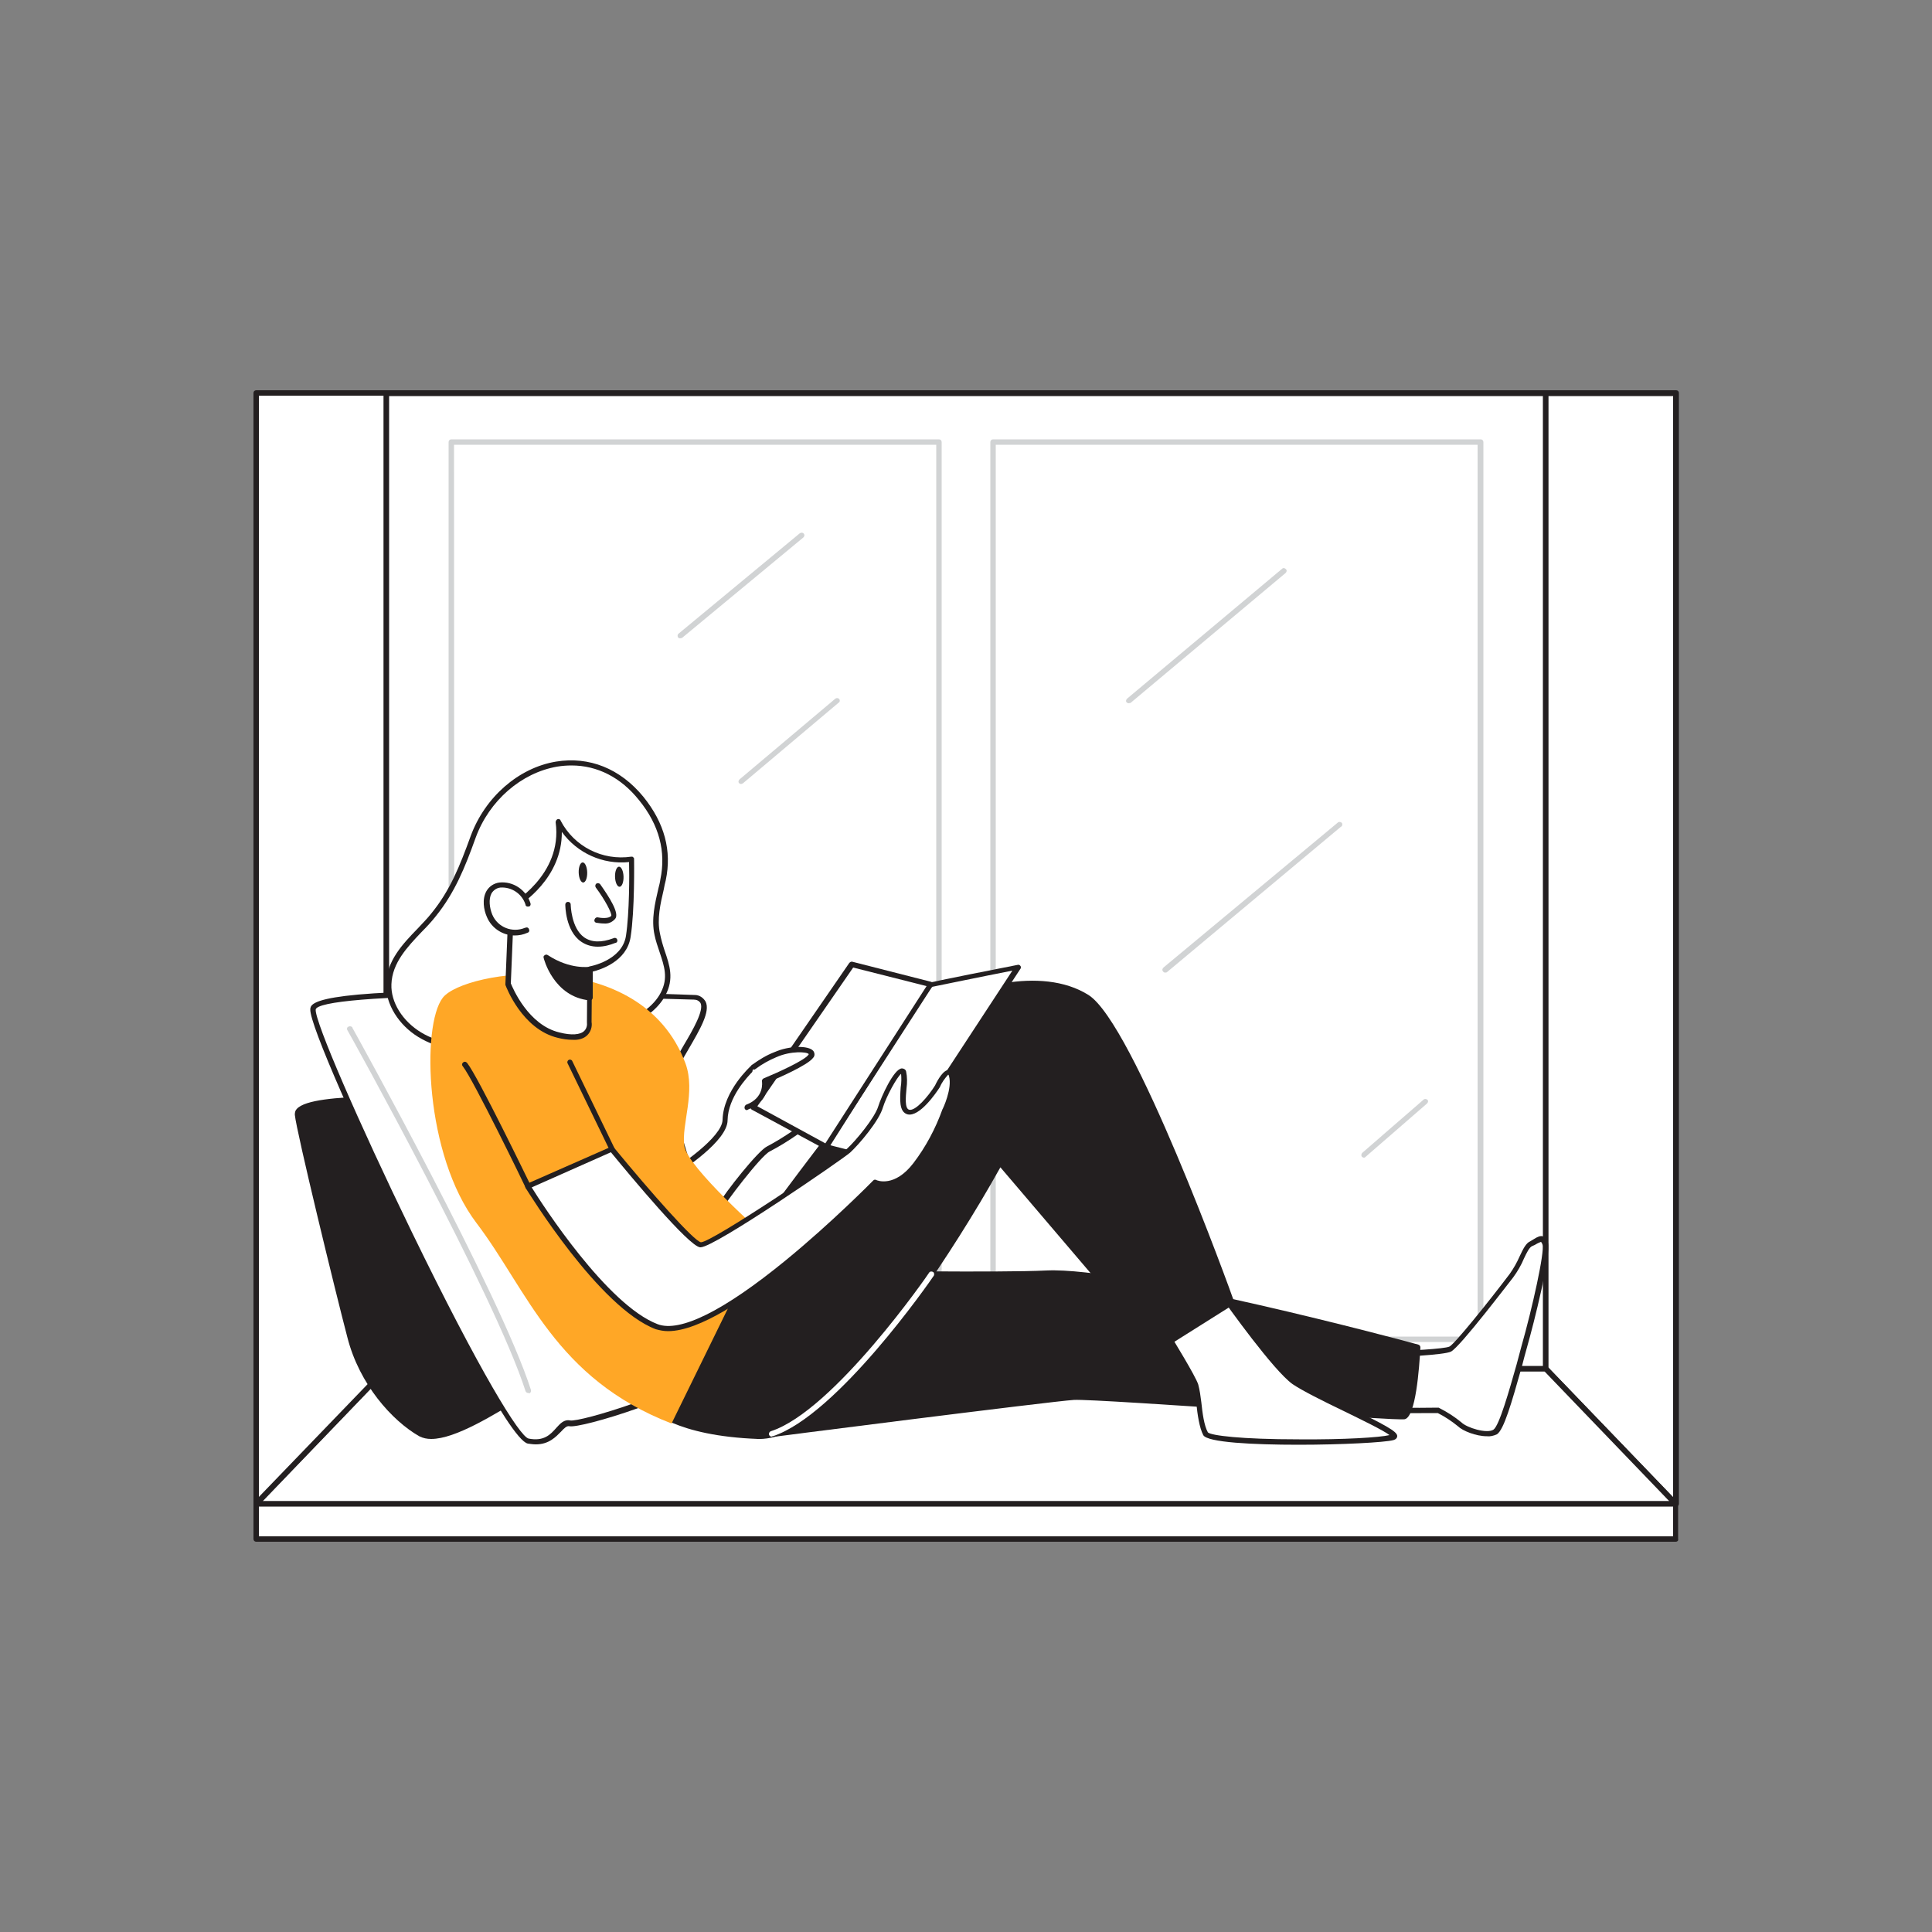 <svg transform="scale(1)" version="1.1" id="Layer_1" xmlns="http://www.w3.org/2000/svg" xmlns:xlink="http://www.w3.org/1999/xlink" x="0px" y="0px" viewBox="0 0 500 500" xml:space="preserve" class="show_show__wrapper__graphic__5Waiy "><rect x="0" y="0" width="500" height="500" fill="#808080" stroke="none"/><title>React</title><style type="text/css">
	.st0{fill:#FFFFFF;}
	.st1{fill:#231F20;}
	.st2{fill:#D1D3D4;}
	.st3{fill:#FFA726;}
</style><polygon class="st0" points="400,101.7 400,354.1 433.7,389.2 433.7,101.7 "></polygon><path class="st1" d="M433.7,389.9c-0.2,0-0.4-0.1-0.5-0.2l-33.6-35c-0.1-0.1-0.2-0.3-0.2-0.5V101.7c0-0.4,0.3-0.7,0.7-0.7
	c0,0,0,0,0,0h33.7c0.4,0,0.7,0.3,0.7,0.7c0,0,0,0,0,0v287.5c0,0.3-0.2,0.5-0.4,0.6C433.8,389.9,433.7,389.9,433.7,389.9z
	 M400.7,353.9l32.3,33.6v-285h-32.3L400.7,353.9z"></path><polygon class="st0" points="433.7,389.2 66.3,389.2 100,354.1 400,354.1 "></polygon><path class="st1" d="M433.7,389.9H66.3c-0.4,0-0.7-0.3-0.7-0.7c0-0.2,0.1-0.3,0.2-0.5l33.7-35c0.1-0.1,0.3-0.2,0.5-0.2h300
	c0.2,0,0.4,0.1,0.5,0.2l33.7,35c0.3,0.3,0.3,0.7,0,1C434,389.8,433.8,389.9,433.7,389.9z M68,388.5h364l-32.3-33.6H100.3L68,388.5z"></path><polygon class="st0" points="66.3,101.7 66.3,389.2 100,354.1 100,101.7 "></polygon><path class="st1" d="M66.3,389.9c-0.1,0-0.2,0-0.3,0c-0.3-0.1-0.4-0.4-0.4-0.6V101.7c0-0.4,0.3-0.7,0.7-0.7c0,0,0,0,0,0H100
	c0.4,0,0.7,0.3,0.7,0.7c0,0,0,0,0,0v252.4c0,0.2-0.1,0.4-0.2,0.5l-33.7,35C66.7,389.8,66.5,389.9,66.3,389.9z M67,102.4v285
	l32.3-33.5V102.4H67z"></path><rect class="st0" x="66.3" y="389.2" width="367.3" height="9.1"></rect><path class="st1" d="M433.7,399H66.3c-0.4,0-0.7-0.3-0.7-0.7c0,0,0,0,0,0v-9.1c0-0.4,0.3-0.7,0.7-0.7h367.3c0.4,0,0.7,0.3,0.7,0.7
	v9.1C434.4,398.7,434.1,399,433.7,399C433.7,399,433.7,399,433.7,399z M67,397.6h366v-7.7H67V397.6z"></path><g id="Window"><rect class="st0" x="100" y="101.7" width="300" height="252.4"></rect><path class="st1" d="M400,354.9H100c-0.4,0-0.7-0.3-0.7-0.7l0,0V101.7c0-0.4,0.3-0.7,0.7-0.7h300c0.4,0,0.7,0.3,0.7,0.7v0v252.4
		C400.7,354.5,400.4,354.9,400,354.9L400,354.9z M100.7,353.5h298.6v-251H100.7V353.5z"></path><path class="st2" d="M243,347.3H116.8c-0.4,0-0.7-0.3-0.7-0.7l0,0V114.4c0-0.4,0.3-0.7,0.7-0.7H243c0.4,0,0.7,0.3,0.7,0.7v232.2
		C243.7,347,243.4,347.3,243,347.3C243,347.3,243,347.3,243,347.3z M117.6,345.9h124.7V115.1H117.5L117.6,345.9z"></path><path class="st2" d="M383.2,347.3H257c-0.4,0-0.7-0.3-0.7-0.7v0V114.4c0-0.4,0.3-0.7,0.7-0.7l0,0h126.2c0.4,0,0.7,0.3,0.7,0.7v0
		v232.2C383.9,347,383.6,347.3,383.2,347.3L383.2,347.3z M257.7,345.9h124.7V115.1H257.7V345.9z"></path><path class="st2" d="M176,165.2c-0.2,0-0.4-0.1-0.5-0.2c-0.2-0.3-0.2-0.8,0.1-1c0,0,0,0,0,0l31.4-26c0.3-0.2,0.8-0.2,1,0.1
		c0,0,0,0,0,0c0.3,0.3,0.2,0.7-0.1,1c0,0,0,0,0,0l-31.4,26C176.3,165.1,176.2,165.2,176,165.2z"></path><path class="st2" d="M292.1,182c-0.2,0-0.4-0.1-0.5-0.2c-0.3-0.3-0.2-0.7,0.1-1c0,0,0,0,0,0l40.1-33.6c0.3-0.3,0.7-0.2,1,0.1
		c0.3,0.3,0.2,0.7-0.1,1c0,0,0,0,0,0l-40.1,33.6C292.5,181.9,292.3,182,292.1,182z"></path><path class="st2" d="M191.8,202.9c-0.2,0-0.4-0.1-0.5-0.2c-0.3-0.3-0.2-0.7,0.1-1c0,0,0,0,0,0l24.8-20.9c0.3-0.2,0.7-0.2,1,0.1
		c0.2,0.3,0.2,0.7-0.1,0.9l-24.8,20.9C192.1,202.8,191.9,202.9,191.8,202.9z"></path><path class="st2" d="M353,299.6c-0.2,0-0.4-0.1-0.5-0.2c-0.3-0.3-0.2-0.7,0-1c0,0,0,0,0,0l15.9-13.8c0.3-0.3,0.7-0.2,1,0
		c0,0,0,0,0,0c0.3,0.3,0.2,0.7-0.1,1l-15.9,13.8C353.3,299.5,353.2,299.6,353,299.6z"></path><path class="st2" d="M301.5,251.7c-0.2,0-0.4-0.1-0.5-0.3c-0.3-0.3-0.2-0.7,0.1-1c0,0,0,0,0,0l45.1-37.5c0.3-0.3,0.7-0.2,1,0
		c0.3,0.3,0.2,0.7,0,1c0,0,0,0-0.1,0L302,251.6C301.9,251.7,301.7,251.7,301.5,251.7z"></path></g><g id="Pilow"><path class="st1" d="M100.6,284c-3,0.5-24.1,0.2-23.6,4.4s10.7,46.2,13.6,57.5s10.8,21,18.3,25.2s30.2-14.1,35.3-15.3
		S100.6,284,100.6,284z"></path><path class="st1" d="M111.6,372.4c-1.1,0-2.1-0.2-3.1-0.7c-7-4-15.5-13.4-18.6-25.6c-3-11.4-13.2-53.3-13.6-57.6
		c0-0.6,0.1-1.1,0.5-1.5c2.1-2.4,10.6-3,19.2-3.3c2-0.1,3.8-0.2,4.5-0.3c0.3,0,0.5,0.1,0.7,0.3c7.7,11.1,45.9,66.9,44,72.1
		c-0.1,0.4-0.4,0.6-0.8,0.7c-1.5,0.4-4.9,2.5-8.9,5C127.9,366.1,117.9,372.4,111.6,372.4z M100.3,284.8c-0.9,0.1-2.3,0.2-4.2,0.2
		c-5.7,0.2-16.4,0.7-18.2,2.9c-0.1,0.1-0.2,0.3-0.2,0.5c0.4,4.1,10.7,46.3,13.6,57.4c3.1,11.8,11.2,21,18,24.8
		c4.8,2.7,17.2-5.1,25.5-10.3c4.1-2.6,7.4-4.6,9.1-5.1C144.6,350.9,117.8,310,100.3,284.8L100.3,284.8z"></path><path class="st0" d="M179.7,258.2c0,0-98.2-4-98.6,3s48.5,110.2,55.7,111.7s7.9-5.3,10.6-4.6s30.4-7.8,39.2-15.3
		s-14.8-64.7-13.7-71.8S187.7,259.2,179.7,258.2z"></path><path class="st1" d="M138.7,373.8c-0.7,0-1.4-0.1-2.1-0.2c-4.8-1-23.4-38.2-31.2-54.1c-12.3-25.3-25.3-54.3-25.1-58.3
		c0.1-1.5,0.3-5.1,50.2-4.8c24.3,0.1,48.9,1.1,49.2,1.1h0.1c1.2,0,2.2,0.7,2.8,1.7c1.3,2.6-1.5,7.3-4.4,12.3
		c-2.1,3.6-4.3,7.3-4.6,9.9c-0.3,2.3,2.4,11.1,5.5,21.3c6.2,20.4,14,45.8,8,50.9c-8.8,7.6-36.8,16.2-39.8,15.5
		c-0.6-0.1-1.2,0.4-2.1,1.4C143.9,371.8,142.1,373.8,138.7,373.8z M127.4,257.7c-29.1,0-45.6,1.5-45.7,3.6c-0.2,3.1,11,29,24.9,57.6
		c17.6,36.2,27.9,52.9,30.2,53.4c4,0.8,5.7-1.1,7.2-2.8c1-1.1,2-2.2,3.5-1.9c2.4,0.6,29.8-7.7,38.5-15.2c5.3-4.6-3-31.6-8.4-49.5
		c-3.3-10.8-5.9-19.3-5.5-21.9c0.4-2.8,2.6-6.6,4.8-10.4c2.5-4.2,5.3-9.1,4.4-11c-0.4-0.6-1-0.9-1.7-0.9
		C159.4,258.1,141.8,257.7,127.4,257.7z"></path><path class="st2" d="M136.7,360.5c-0.3,0-0.6-0.2-0.7-0.5c-7.9-24.7-45.7-92.8-46.1-93.4c-0.2-0.3-0.1-0.8,0.3-0.9c0,0,0,0,0,0
		c0.3-0.2,0.8-0.1,1,0.2c0,0,0,0,0,0.1c0.4,0.7,38.3,68.9,46.2,93.7c0.1,0.4-0.1,0.8-0.4,0.9C136.9,360.5,136.8,360.5,136.7,360.5z"></path></g><g id="Character"><path class="st0" d="M358.4,350.6c0,0,15-0.4,16.9-1.4s13.2-15.5,15.8-19s3.3-7.5,5.1-8.3s2.9-2.2,3.6,0s-3,18.2-5.5,26.9
		s-5.4,20.4-7.5,21.8s-7.6-0.4-9.2-1.9c-1.7-1.4-3.6-2.6-5.5-3.6c0,0-17.9,0.1-18.2-0.3S358.4,350.6,358.4,350.6z"></path><path class="st1" d="M384.8,371.7c-2.8,0-6.3-1.4-7.5-2.6c-1.6-1.3-3.4-2.5-5.2-3.4c-18.1,0.1-18.3-0.2-18.6-0.6s-0.5-0.7,4.4-14.8
		c0.1-0.3,0.3-0.5,0.6-0.5c5.7-0.2,15.3-0.7,16.6-1.3s10-11.4,15.6-18.8c1-1.4,1.9-3,2.6-4.6c0.9-1.9,1.6-3.4,2.8-3.9
		c0.3-0.2,0.7-0.4,1-0.6c0.8-0.5,1.6-0.9,2.3-0.6c0.6,0.3,1,0.9,1.2,1.6c0.9,2.7-3.5,20.4-5.5,27.4c-0.4,1.4-0.8,2.9-1.2,4.5
		c-2.8,9.9-4.7,16.5-6.5,17.7C386.5,371.6,385.6,371.8,384.8,371.7z M372.2,364.3c0.1,0,0.2,0,0.3,0.1c2,1,4,2.3,5.7,3.7
		c1.4,1.4,6.6,3,8.3,1.9c1.5-1,4.1-10.2,6-16.9c0.4-1.5,0.8-3,1.2-4.5c2.9-10.2,6.1-24.7,5.5-26.5c-0.2-0.6-0.4-0.7-0.4-0.7
		s-0.8,0.3-1.1,0.5s-0.7,0.4-1.2,0.6c-0.7,0.3-1.4,1.7-2.1,3.2c-0.7,1.7-1.7,3.4-2.8,4.9c-0.6,0.7-13.7,18-16.1,19.2
		c-1.9,0.9-13.8,1.4-16.7,1.5c-1.5,4.4-3.7,10.9-4.2,12.9C357.2,364.3,366.4,364.4,372.2,364.3L372.2,364.3z"></path><path class="st1" d="M196.2,371.7c0,0,76.2-9.7,81.7-10.1s82.8,5.4,85.5,5s3.5-17.9,3.5-17.9s-74.9-20.2-96.1-19.1
		c-12.3,0.6-52.1,0-52.1,0L196.2,371.7z"></path><path class="st1" d="M196.2,372.4c-0.2,0-0.4-0.1-0.6-0.3c-0.1-0.2-0.1-0.5,0-0.7l22.6-42.2c0.1-0.2,0.4-0.4,0.6-0.4
		c0.4,0,39.9,0.6,52,0c21.1-1,93.2,18.3,96.3,19.2c0.3,0.1,0.5,0.4,0.5,0.7c-0.3,5.4-1.2,18.1-4.1,18.6c-1.3,0.2-15.2-0.7-37.9-2.2
		c-21-1.4-44.8-3-47.7-2.8C272.6,362.6,197,372.2,196.2,372.4L196.2,372.4z M219.2,330.2l-21.7,40.6c10.5-1.3,75.3-9.6,80.3-10
		c2.9-0.2,25.8,1.3,47.9,2.8c17.9,1.2,36.3,2.4,37.6,2.2s2.5-7.9,2.9-16.7c-6.8-1.8-75.4-19.9-95.3-19
		C259.4,330.7,223.5,330.2,219.2,330.2L219.2,330.2z"></path><path class="st0" d="M301.2,344c0,0,7.5,12.1,8.3,14.6s0.8,9.4,2.5,12.5s48.9,2.5,48.7,0.6s-20.4-10.2-25.7-14S315.8,334,315.8,334
		L301.2,344z"></path><path class="st1" d="M336.1,373.9c-11.8,0-23.7-0.6-24.7-2.5s-1.5-5.3-1.8-8.3c-0.1-1.5-0.4-2.9-0.7-4.3
		c-0.6-1.9-5.7-10.3-8.2-14.4c-0.2-0.3-0.1-0.7,0.2-0.9l14.6-10c0.3-0.2,0.7-0.2,1,0.1c0,0,0,0,0,0c0.1,0.2,13.9,19.9,19.1,23.5
		c2.3,1.6,7.7,4.2,12.9,6.8c10,4.9,13,6.5,13.1,7.7c0,0.5-0.3,0.9-1,1.1C358.4,373.3,347.2,373.9,336.1,373.9z M302.1,344.2
		c1.5,2.5,7.3,11.9,8,14.1c0.4,1.5,0.6,3,0.8,4.6c0.3,2.8,0.7,6,1.7,7.8c0.8,0.8,8.5,1.8,23.6,1.8c11.6,0.1,21-0.5,23.4-1.1
		c-1.5-1.2-7.5-4.1-12-6.3c-5.2-2.5-10.6-5.2-13.1-6.9c-4.9-3.5-16.7-20-19-23.3L302.1,344.2z"></path><path class="st1" d="M165.8,362c1.2,0.8,6.8,8.9,30.4,9.7s62.6-70.7,62.6-70.7l41.1,48.2l18.9-11.9c0,0-25.8-71.7-37.5-79.1
		s-30.8-2-39.1,3.5s-48.7,60.8-48.7,60.8L165.8,362z"></path><path class="st1" d="M196.6,372.4h-0.4c-21.2-0.8-28-7.2-30.2-9.4c-0.2-0.2-0.3-0.3-0.5-0.5c-0.2-0.1-0.3-0.3-0.3-0.5
		c0-0.2,0-0.4,0.1-0.5l27.6-39.5c1.7-2.3,40.6-55.5,48.9-61c7.8-5.1,27.5-11.3,39.9-3.5c11.7,7.4,36.7,76.5,37.7,79.4
		c0.1,0.3,0,0.7-0.3,0.8l-18.9,11.9c-0.3,0.2-0.7,0.1-0.9-0.1l-40.4-47.4c-6.7,12-14.1,23.6-22,34.9
		C220.2,360.5,206.6,372.4,196.6,372.4z M166.7,361.8l0.2,0.2c2.1,2,8.6,8.3,29.3,9h0.4c23,0,61.1-69.6,61.5-70.3
		c0.1-0.2,0.3-0.3,0.5-0.4c0.2,0,0.5,0.1,0.6,0.2l40.7,47.8l17.9-11.3c-2.4-6.5-26.2-71.4-37-78.2c-5.8-3.7-23.1-6.5-38.4,3.5
		c-8.1,5.3-48.1,60-48.5,60.6L166.7,361.8z"></path><path class="st0" d="M186,313c0-0.8,10.3-14.4,12.8-15.6c2.5-1.3,4.9-2.8,7.2-4.4l-3.8-8.7c0,0-3,1.2-2.4-1.5s-4.8-6.5-4.8-6.5
		s-7.1,6.3-7.3,13.6c-0.1,5.8-15.8,15.2-15.8,15.2L186,313z"></path><path class="st1" d="M186,313.6c-0.1,0-0.2,0-0.3-0.1l-14.1-7.9c-0.2-0.1-0.3-0.4-0.4-0.6c0-0.3,0.1-0.5,0.3-0.6
		c4.3-2.5,15.4-10.1,15.5-14.6c0.2-7.5,7.2-13.8,7.5-14.1c0.2-0.2,0.6-0.2,0.9,0c0.6,0.4,5.8,4.1,5.1,7.2c-0.1,0.5,0,0.8,0,0.8
		s0.9,0.1,1.4-0.1c0.4-0.1,0.7,0,0.9,0.4l3.8,8.7c0.1,0.3,0,0.7-0.2,0.9c-2.3,1.6-4.7,3.1-7.2,4.4c-2.3,1.1-11.9,13.8-12.4,15.1
		c0,0.2-0.2,0.4-0.3,0.5C186.2,313.6,186.1,313.6,186,313.6z M173.2,305l12.5,7c2-3.5,10.5-14.2,12.8-15.3c2.3-1.2,4.5-2.6,6.6-4
		l-3.4-7.6c-0.8,0.3-1.6,0.1-2.2-0.3c-0.6-0.6-0.7-1.4-0.5-2.2c0.4-1.5-2.1-4-4.1-5.4c-1.5,1.5-6.5,6.8-6.6,12.7
		C188.3,295.2,177,302.7,173.2,305z"></path><path class="st0" d="M166,206.6c-13.8-17-36.8-8.4-43.5,10c-2.7,7.3-5.2,13.9-10.2,20.1c-4.4,5.5-11.3,10.3-11.6,18
		c-0.2,5.4,3.4,10.3,8,13.1s10.1,3.6,15.5,3.9c12,0.7,23.9-1.2,35.2-5.5c4.6-1.7,9.9-4.5,12.3-9c3-5.5-0.3-9.7-1.5-15.4
		c-1-4.7,0.5-9.5,1.5-14.2C173.3,219.9,171,212.8,166,206.6z"></path><path class="st1" d="M128.8,272.5c-1.6,0-3.1,0-4.7-0.1c-4.7-0.2-10.7-0.9-15.8-4s-8.5-8.5-8.4-13.7c0.2-6,4.2-10.3,8.2-14.4
		c1.3-1.4,2.5-2.6,3.6-4c4.8-5.9,7.3-12.2,10.1-19.9c3.7-10.1,12.4-17.7,22.1-19.3c8.6-1.4,16.6,1.8,22.6,9.1l0,0
		c5.5,6.8,7.4,14,5.8,21.6c-0.2,0.8-0.4,1.6-0.5,2.3c-0.9,3.8-1.8,7.8-1,11.5c0.3,1.5,0.7,2.9,1.2,4.4c1.3,3.8,2.5,7.3,0.2,11.6
		c-2,3.8-6.3,6.9-12.7,9.4C149.7,270.6,139.3,272.5,128.8,272.5z M147.9,198.1c-1.2,0-2.5,0.1-3.7,0.3c-9.3,1.6-17.6,8.8-21.1,18.4
		c-2.8,7.8-5.4,14.2-10.3,20.3c-1.1,1.4-2.4,2.8-3.7,4.1c-3.7,3.9-7.6,8-7.8,13.5c-0.2,4.7,2.9,9.6,7.7,12.5s10.7,3.5,15.2,3.8
		c11.9,0.6,23.7-1.2,34.9-5.4c6.1-2.3,10.1-5.2,11.9-8.7c2-3.8,0.9-6.9-0.3-10.5c-0.5-1.5-1-2.9-1.3-4.4c-0.9-4.1,0.1-8.2,1-12.1
		c0.2-0.8,0.4-1.5,0.5-2.3c1.5-7.2-0.3-14.1-5.5-20.5l0,0C160.7,201.2,154.6,198.1,147.9,198.1L147.9,198.1z"></path><path class="st3" d="M114.6,258.2c-5.6,7.2-4.6,40.8,8.7,58.3s20.3,40.2,50.5,51.9l23.9-48.8c0,0-19.8-17.5-20.6-23s3-14,0.3-21.4
		C165.8,244.2,120.2,251,114.6,258.2z"></path><path class="st0" d="M152.6,250.9l-0.1,13.6c0,0,1.1,5.6-8,3.5s-13.1-13.3-13.1-13.3l0.8-19.8c0,0,14.2-7.6,12.1-22.2
		c0,0,5.5,11.4,19,9.7c0,0,0.2,13-0.9,20S152.6,250.9,152.6,250.9z"></path><path class="st1" d="M148.2,269.1c-1.3,0-2.6-0.2-3.8-0.5c-9.3-2.2-13.4-13.2-13.6-13.7c0-0.1,0-0.2,0-0.3l0.8-19.8
		c0-0.2,0.1-0.5,0.4-0.6c0.1-0.1,13.7-7.6,11.8-21.4c0-0.3,0.2-0.7,0.5-0.8c0.3-0.1,0.7,0,0.8,0.4c3.5,6.7,10.8,10.4,18.3,9.3
		c0.2,0,0.4,0,0.5,0.2c0.2,0.1,0.2,0.3,0.2,0.5c0,0.5,0.2,13.1-0.9,20.1c-1,6.4-7.9,8.5-10,9l-0.1,13l0,0c0.2,1.2-0.2,2.5-1.1,3.4
		C151.1,268.8,149.7,269.2,148.2,269.1z M132.2,254.5c0.5,1.2,4.5,10.8,12.6,12.7c3.1,0.8,5.4,0.6,6.4-0.4c0.6-0.6,0.8-1.4,0.7-2.3
		l0.1-13.7c0-0.3,0.2-0.6,0.6-0.7c0.1,0,8.4-1.5,9.4-7.9c0.9-5.9,0.9-16.2,0.8-19.1c-6.8,0.7-13.4-2.3-17.4-7.8
		c0.1,11.9-10.3,18.7-12.4,19.9L132.2,254.5z"></path><path class="st0" d="M136.6,234c-1-3.2-4-5.2-7.3-4.9c-3.9,0.6-3.9,5.1-2.7,7.9c0.8,1.8,2.2,3.1,4,3.8c1.8,0.7,3.8,0.6,5.5-0.1"></path><path class="st1" d="M133.2,242.1c-3.1,0-6-1.9-7.2-4.8c-0.8-1.8-1.3-4.6-0.1-6.7c0.7-1.2,1.9-2,3.3-2.2c3.6-0.4,7,1.9,8.1,5.4
		c0.1,0.4-0.1,0.8-0.5,0.8c-0.4,0.1-0.8-0.1-0.8-0.5c-0.9-2.8-3.6-4.6-6.5-4.4c-1,0.1-1.8,0.7-2.3,1.5c-0.8,1.5-0.5,3.8,0.2,5.5
		c1.4,3.3,5.2,4.8,8.5,3.4c0,0,0.1,0,0.1,0c0.4-0.2,0.8,0,0.9,0.4c0.2,0.4,0,0.8-0.4,0.9C135.4,241.9,134.3,242.1,133.2,242.1z"></path><path class="st0" d="M154.8,229.3c0,0,5,6.9,3.9,8.2s-4.3,0.6-4.3,0.6"></path><path class="st1" d="M156.3,239c-0.7,0-1.3-0.1-2-0.2c-0.4-0.1-0.6-0.5-0.4-0.9c0.1-0.3,0.4-0.5,0.7-0.5c0.9,0.2,3,0.4,3.6-0.4
		c0.2-0.6-1.6-4.1-4-7.3c-0.2-0.3-0.2-0.7,0.1-1c0,0,0,0,0,0c0.3-0.2,0.7-0.2,1,0.1c0,0,0,0,0,0c2.4,3.4,5.1,7.6,3.9,9
		C158.4,238.7,157.4,239.1,156.3,239z"></path><ellipse class="st1" transform="matrix(1 -2.931733e-02 2.931733e-02 1 -6.551 4.517)" cx="150.8" cy="225.7" rx="1.1" ry="2.6"></ellipse><ellipse class="st1" transform="matrix(1 -2.931733e-02 2.931733e-02 1 -6.579 4.793)" cx="160.2" cy="226.8" rx="1.1" ry="2.6"></ellipse><path class="st1" d="M152.6,250.9c0,0-5.2,0.9-11.3-3.1c0,0,2.3,9.5,11.2,10.4L152.6,250.9z"></path><path class="st1" d="M152.6,258.9L152.6,258.9c-9.4-0.9-11.9-10.9-11.9-11c-0.1-0.3,0-0.6,0.3-0.7c0.2-0.2,0.5-0.2,0.8,0
		c5.8,3.8,10.7,3,10.8,3c0.2,0,0.4,0,0.6,0.2c0.2,0.1,0.2,0.3,0.2,0.5v7.3c0,0.2-0.1,0.4-0.2,0.5C153,258.8,152.8,258.9,152.6,258.9
		z M142.6,249.3c1,2.6,3.7,7.2,9.3,8.1v-5.8C148.6,251.7,145.4,250.9,142.6,249.3L142.6,249.3z"></path><path class="st0" d="M147,234c0,0,0,13.8,12.1,9.3"></path><path class="st1" d="M154.7,245c-1.5,0-3-0.4-4.3-1.3c-4.1-2.8-4.1-9.4-4.1-9.6c0-0.4,0.3-0.7,0.7-0.7l0,0c0.4,0,0.7,0.3,0.7,0.7
		c0,0.1,0.1,6.1,3.5,8.5c1.9,1.3,4.4,1.4,7.6,0.2c0.4-0.2,0.8,0,0.9,0.3c0.2,0.4,0,0.8-0.3,0.9c0,0-0.1,0-0.1,0
		C157.8,244.6,156.3,245,154.7,245z"></path><path class="st0" d="M230.2,301c-0.6-0.2-16.4-4.2-16.4-4.2s26.4-41.8,27.1-42s22.7-4.6,22.7-4.6L230.2,301z"></path><path class="st1" d="M230.2,301.7H230c-0.5-0.2-10.1-2.6-16.4-4.1c-0.4-0.1-0.6-0.5-0.5-0.8c0-0.1,0.1-0.2,0.1-0.2
		c26.6-42,27.1-42.2,27.4-42.3c0.6-0.2,19.1-3.9,22.8-4.6c0.4-0.1,0.7,0.2,0.8,0.5c0,0.2,0,0.4-0.1,0.5l-33.3,50.8
		C230.7,301.6,230.5,301.7,230.2,301.7z M214.9,296.4c3.2,0.8,12.7,3.2,15,3.8l32.1-49c-8.2,1.6-19.3,3.9-20.8,4.2
		C239.6,257.4,224.9,280.5,214.9,296.4z"></path><polygon class="st0" points="213.8,296.8 194.9,286.6 220.4,249.6 240.9,254.8 	"></polygon><path class="st1" d="M213.8,297.5c-0.1,0-0.2,0-0.3-0.1l-18.9-10.2c-0.2-0.1-0.3-0.3-0.4-0.5c0-0.2,0-0.4,0.1-0.5l25.5-37
		c0.2-0.2,0.5-0.4,0.8-0.3l20.4,5.2c0.2,0.1,0.4,0.2,0.5,0.4c0.1,0.2,0.1,0.4-0.1,0.6l-27.1,42C214.2,297.4,214,297.5,213.8,297.5z
		 M196,286.3l17.6,9.6l26.2-40.7l-19-4.8L196,286.3z"></path><path class="st0" d="M136.6,307c0,0,18.6,30.8,33.4,36.4s56.6-37.4,56.6-37.4s5.1,2.4,10.4-4.6c3.2-4.3,5.8-9,7.6-14.1
		c0,0,2.7-5.5,1.7-9c-0.9-2.9-3.7,2.9-3.7,2.9s-4.7,7.3-7.5,6.6s-0.4-8.1-1.2-10.3s-5,5.6-5.9,8.9s-6.1,9.4-8.3,11.4
		s-35.4,24.5-38.3,24.3s-23-24.8-23-24.8L136.6,307z"></path><path class="st1" d="M172.9,344.5c-1.1,0-2.1-0.2-3.2-0.5c-14.7-5.6-32.9-35.4-33.7-36.6c-0.1-0.2-0.1-0.4-0.1-0.6
		c0.1-0.2,0.2-0.3,0.4-0.4l21.8-9.6c0.3-0.1,0.6,0,0.8,0.2c9.7,11.8,20.7,24.2,22.5,24.5c2.8,0,34.9-21.6,37.8-24.2
		c2.2-2,7.2-8,8.1-11c0.7-2.3,4-9.7,6.1-9.8c0.5,0,1,0.3,1.1,0.8c0.3,1.4,0.3,2.9,0.1,4.4c-0.2,2.2-0.5,5.2,0.7,5.5
		c1.6,0.4,4.9-3.4,6.7-6.3c0.7-1.5,2.2-4.1,3.6-4c0.4,0,1,0.3,1.3,1.3c1.1,3.6-1.6,9.2-1.7,9.5c-1.8,5.1-4.4,9.9-7.7,14.2
		c-4.7,6.2-9.3,5.4-10.8,5C222.8,310.8,189.1,344.5,172.9,344.5z M137.6,307.3c2.8,4.5,19.5,30.4,32.6,35.4
		c5.8,2.2,17.2-3.5,33.1-16.5c12.1-9.9,22.6-20.6,22.7-20.7c0.2-0.2,0.5-0.3,0.8-0.1c0.2,0.1,4.7,2,9.6-4.4
		c3.2-4.2,5.7-8.9,7.5-13.9c0.1-0.1,2.6-5.4,1.7-8.6c0-0.1-0.1-0.3-0.2-0.4c-0.9,1-1.7,2.1-2.2,3.3c-0.9,1.4-5.2,7.7-8.3,7
		c-2.3-0.6-2-4-1.8-7c0.2-1.2,0.2-2.4,0.1-3.5c-1.1,0.9-3.8,5.8-4.7,8.7c-1,3.5-6.2,9.6-8.5,11.7c-1.8,1.6-35,24.5-38.7,24.5h-0.1
		c-2.9-0.2-18-18.4-23.1-24.6L137.6,307.3z"></path><path class="st1" d="M158.4,298.1c-0.3,0-0.5-0.2-0.6-0.4l-10.9-22.5c-0.2-0.3,0-0.8,0.3-0.9c0.3-0.2,0.8,0,0.9,0.3c0,0,0,0,0,0
		l10.9,22.5c0.2,0.3,0,0.8-0.3,0.9c0,0,0,0,0,0C158.6,298.1,158.5,298.1,158.4,298.1z"></path><path class="st1" d="M136.6,307.7c-0.3,0-0.5-0.1-0.6-0.4c-0.1-0.3-13.5-27.9-16.2-31.3c-0.3-0.3-0.3-0.7,0-1c0.3-0.3,0.7-0.3,1,0
		c0,0,0.1,0.1,0.1,0.1c2.8,3.5,15.8,30.4,16.4,31.6c0.2,0.3,0,0.8-0.3,0.9c0,0,0,0,0,0C136.8,307.7,136.7,307.7,136.6,307.7z"></path><path class="st0" d="M199.7,371.8c-0.4,0-0.7-0.3-0.7-0.7c0-0.3,0.2-0.6,0.5-0.7c16.3-5.3,40.8-40.7,41-41.1c0.2-0.3,0.7-0.3,1-0.1
		c0.3,0.2,0.3,0.6,0.2,0.9c-1,1.5-25,36.1-41.7,41.6C199.9,371.7,199.8,371.7,199.7,371.8z"></path><path class="st0" d="M194.9,276.3c1.7-1.3,3.6-2.3,5.5-3.2c4.6-2,10.7-1.5,9.1,0.5s-11.9,6.3-11.9,6.3s0.9,4.7-4.5,6.8"></path><path class="st1" d="M193.3,287.3c-0.4,0-0.7-0.4-0.6-0.8c0-0.2,0.2-0.5,0.4-0.6c4.8-1.8,4.1-5.9,4.1-6c-0.1-0.3,0.1-0.6,0.4-0.8
		c4.1-1.7,10.6-4.7,11.6-6.1c0,0,0.1-0.1,0.1-0.2c-0.4-0.6-4.6-0.9-8.4,0.8c-1.9,0.8-3.7,1.8-5.3,3c-0.3,0.3-0.7,0.3-1,0
		c0,0,0,0,0,0c-0.3-0.3-0.3-0.7,0-1c0,0,0,0,0,0c1.8-1.3,3.7-2.5,5.8-3.3c3.8-1.7,8.9-1.8,10.1-0.3c0.4,0.6,0.4,1.3-0.1,1.8
		c-1.4,1.9-9.4,5.4-11.7,6.3c0.1,1.4-0.3,5.2-5,7C193.4,287.3,193.3,287.3,193.3,287.3z"></path></g></svg>